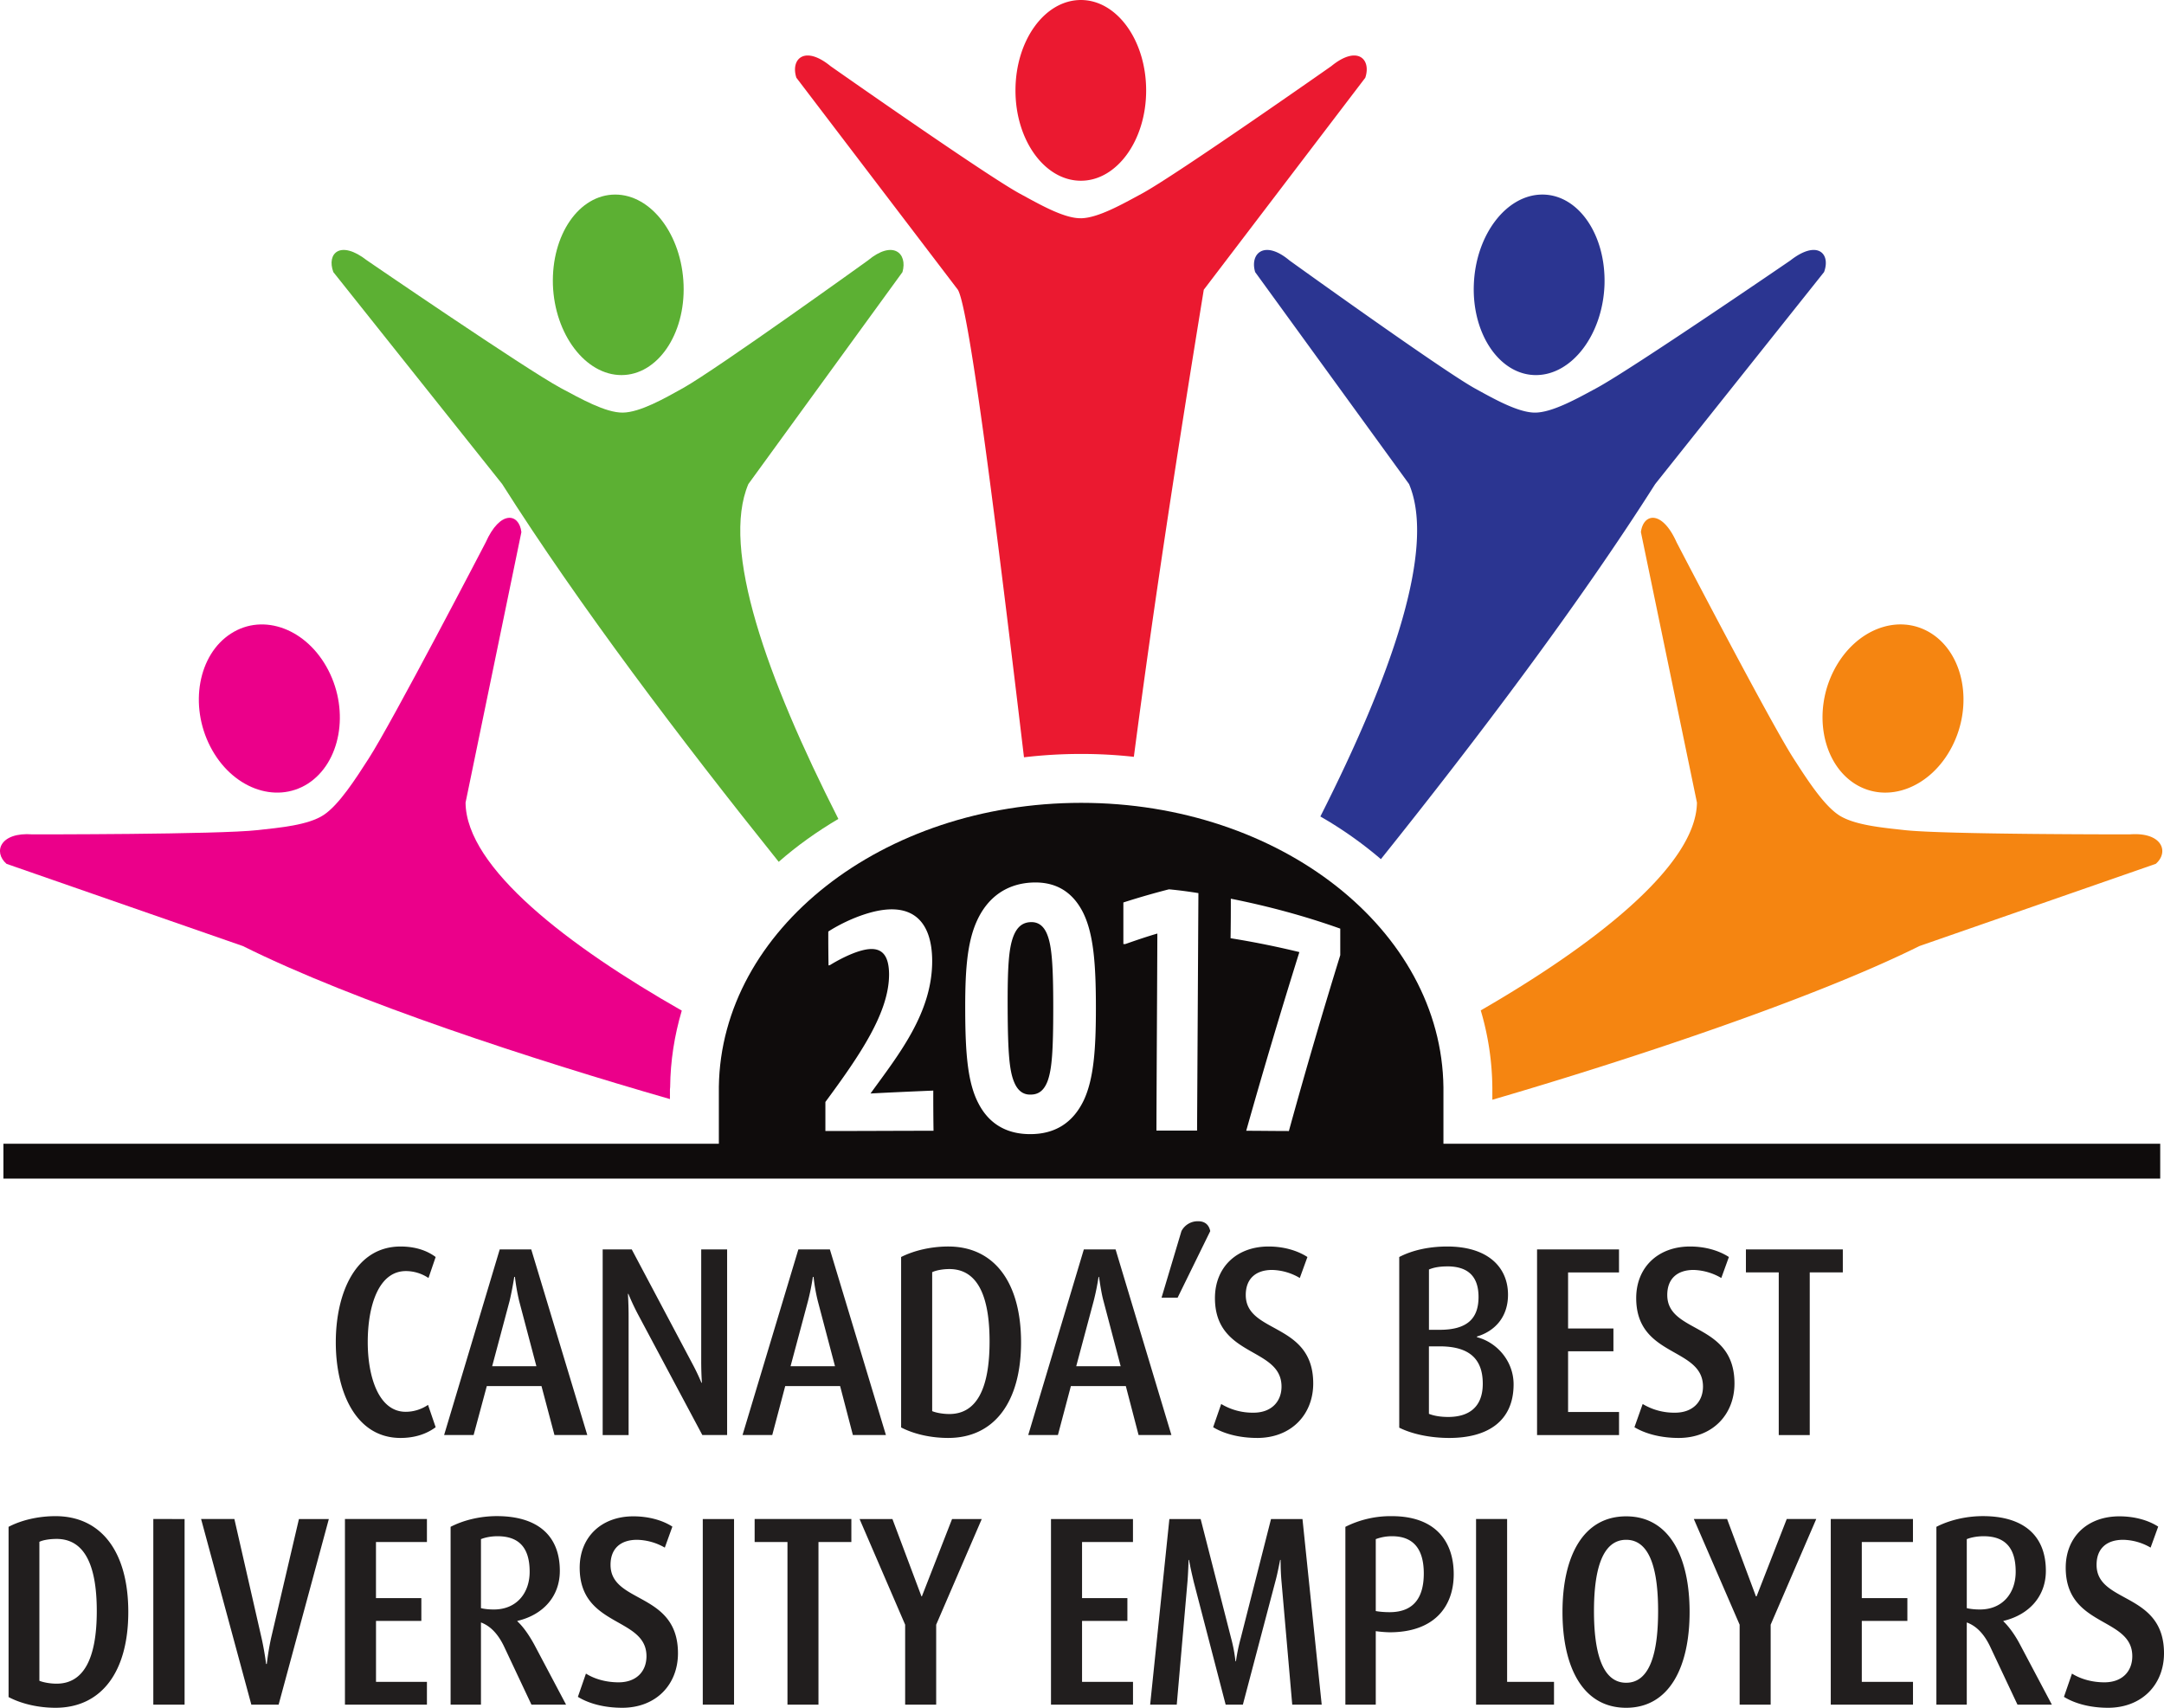 <svg xmlns="http://www.w3.org/2000/svg" xmlns:xlink="http://www.w3.org/1999/xlink" width="88.659" height="69.961" viewBox="0 0 70.927 55.968"><defs><clipPath id="b"><path d="M569 538h2v.828h-2zm0 0"/></clipPath><clipPath id="c"><path d="M581 538h3v.828h-3zm0 0"/></clipPath><clipPath id="d"><path d="M582 538h2v.828h-2zm0 0"/></clipPath><clipPath id="e"><path d="M576 538h2v.828h-2zm0 0"/></clipPath><clipPath id="f"><path d="M577 538h2v.828h-2zm0 0"/></clipPath><clipPath id="g"><path d="M581 538h1v.828h-1zm0 0"/></clipPath><clipPath id="h"><path d="M578 538h1v.828h-1zm0 0"/></clipPath><clipPath id="i"><path d="M549 289h1v1h-1zm0 0"/></clipPath><clipPath id="j"><path d="M514.227 263.172a8 8 0 0 0-8 8v55.812a8 8 0 0 0 8 8h55.812c4.422 0 8-3.582 8-8v-55.812c0-4.418-3.578-8-8-8zm0 0"/></clipPath><clipPath id="l"><path d="M630 316h1v1h-1zm0 0"/></clipPath><clipPath id="m"><path d="m624.074 306.125-4.511 5.152v14.653h10.085c.192-.973.434-2.23.512-2.739.098-.628-1.183-11.074-1.933-17.066zm0 0"/></clipPath><clipPath id="n"><path d="M630 318h1v1h-1zm0 0"/></clipPath><clipPath id="o"><path d="m624.074 306.125-4.511 5.152v14.653h10.085c.192-.973.434-2.23.512-2.739.098-.628-1.183-11.074-1.933-17.066zm0 0"/></clipPath><clipPath id="p"><path d="M630 320h1v2h-1zm0 0"/></clipPath><clipPath id="q"><path d="m624.074 306.125-4.511 5.152v14.653h10.085c.192-.973.434-2.23.512-2.739.098-.628-1.183-11.074-1.933-17.066zm0 0"/></clipPath><clipPath id="r"><path d="M630 311h1v2h-1zm0 0"/></clipPath><clipPath id="s"><path d="m624.074 306.125-4.511 5.152v14.653h10.085c.192-.973.434-2.23.512-2.739.098-.628-1.183-11.074-1.933-17.066zm0 0"/></clipPath><clipPath id="t"><path d="M630 310h1v1h-1zm0 0"/></clipPath><clipPath id="u"><path d="M630.988 306.125c.18.934.489 2.566.672 3.766.274 1.773.469 6.273.469 8.867s.473 2.457.473 4.094c0 1.082.21 2.347.347 3.078h2.176v-19.805zm0 0"/></clipPath><clipPath id="v"><path d="M630 322h1v1h-1zm0 0"/></clipPath><clipPath id="w"><path d="M630.988 306.125c.18.934.489 2.566.672 3.766.274 1.773.469 6.273.469 8.867s.473 2.457.473 4.094c0 1.082.21 2.347.347 3.078h2.176v-19.805zm0 0"/></clipPath><clipPath id="x"><path d="M630 318h1v2h-1zm0 0"/></clipPath><clipPath id="y"><path d="M630.988 306.125c.18.934.489 2.566.672 3.766.274 1.773.469 6.273.469 8.867s.473 2.457.473 4.094c0 1.082.21 2.347.347 3.078h2.176v-19.805zm0 0"/></clipPath><clipPath id="z"><path d="M630 320h1v3h-1zm0 0"/></clipPath><clipPath id="A"><path d="M630.988 306.125c.18.934.489 2.566.672 3.766.274 1.773.469 6.273.469 8.867s.473 2.457.473 4.094c0 1.082.21 2.347.347 3.078h2.176v-19.805zm0 0"/></clipPath><clipPath id="B"><path d="M564 133h1v1h-1zm0 0"/></clipPath><clipPath id="C"><path d="M514.227 103.441a8 8 0 0 0-8 8v55.813a8 8 0 0 0 8 8h55.812c4.422 0 8-3.582 8-8V111.44c0-4.418-3.578-8-8-8zm0 0"/></clipPath></defs><use xlink:href="#a" width="100%" height="100%" x="402.522" y="302.333" style="fill:#fff;fill-opacity:1" transform="matrix(1.7 0 0 1.7 -1248.74 -967.64)"/><path d="M20.413 13.522c-.564.007-1.39-.462-2.035-.806-1.164-.63-6.347-4.18-6.347-4.18-.879-.688-1.333-.234-1.106.38l5.535 6.948c2.51 3.961 5.871 8.397 9.063 12.38.6-.527 1.26-.996 1.955-1.406-2.357-4.641-3.85-8.85-2.95-10.974l5.051-6.947c.176-.615-.308-1.069-1.135-.38 0 0-4.934 3.55-6.054 4.18-.615.343-1.413.797-1.977.805m-.044-1.23c1.179 0 2.094-1.333 2.036-2.958-.059-1.64-1.062-2.958-2.24-2.958-1.187 0-2.094 1.318-2.043 2.958.058 1.625 1.069 2.958 2.247 2.958" style="fill:#5cb033;fill-opacity:1;fill-rule:evenodd;stroke:none"/><path d="M35.428 7.152c-.563.008-1.376-.468-2.013-.812-1.135-.622-6.193-4.173-6.193-4.173-.85-.696-1.318-.234-1.12.38l5.293 6.948c.38.637 1.288 7.943 2.167 15.323a16 16 0 0 1 1.874-.11c.57 0 1.15.03 1.727.095.652-4.97 1.377-9.7 2.292-15.308l5.293-6.947c.205-.615-.264-1.077-1.113-.381 0 0-5.059 3.55-6.2 4.173-.638.344-1.443.805-2.007.813m0-1.23c1.179 0 2.138-1.325 2.138-2.958 0-1.64-.959-2.965-2.138-2.965-1.186 0-2.145 1.325-2.145 2.965 0 1.633.96 2.958 2.145 2.958" style="fill:#eb1930;fill-opacity:1;fill-rule:evenodd;stroke:none"/><path d="M10.61 26.707c-.505.336-1.442.417-2.16.497-1.295.147-7.386.14-7.386.14-1.062-.081-1.296.578-.85.966l7.746 2.694c3.675 1.83 9.547 3.734 13.998 5.015v-.315l.007-.08c.008-.85.14-1.692.381-2.504-3.704-2.109-7.065-4.671-7.087-6.816l1.83-8.866c-.073-.622-.695-.732-1.17.337 0 0-3.068 5.9-3.837 7.087-.424.659-.966 1.508-1.471 1.845m-.52-1.025c1.069-.689 1.369-2.358.673-3.712-.695-1.354-2.123-1.896-3.192-1.208-1.076.688-1.376 2.35-.68 3.704s2.13 1.896 3.199 1.216" style="fill:#eb008a;fill-opacity:1;fill-rule:evenodd;stroke:none"/><path d="M50.297 13.522c.564.007 1.398-.462 2.035-.806 1.164-.63 6.348-4.18 6.348-4.18.878-.688 1.332-.234 1.105.38l-5.535 6.948c-2.496 3.932-5.82 8.332-8.99 12.292a13 13 0 0 0-1.984-1.398c2.328-4.598 3.8-8.785 2.907-10.894l-5.044-6.947c-.183-.615.307-1.069 1.127-.38 0 0 4.934 3.55 6.054 4.18.623.343 1.42.797 1.977.805m.044-1.23c-1.179 0-2.094-1.333-2.035-2.958.058-1.64 1.069-2.958 2.247-2.958 1.179 0 2.087 1.318 2.036 2.958-.059 1.625-1.062 2.958-2.248 2.958" style="fill:#2b3591;fill-opacity:1;fill-rule:evenodd;stroke:none"/><path d="M60.26 26.707c.506.336 1.443.417 2.16.497 1.304.147 7.387.14 7.387.14 1.062-.081 1.296.578.85.966l-7.746 2.694c-3.507 1.742-9.576 3.748-13.998 5.037v-.388a9.2 9.2 0 0 0-.38-2.54c3.616-2.087 7.057-4.708 7.086-6.809l-1.837-8.866c.08-.622.695-.732 1.171.337 0 0 3.068 5.9 3.836 7.087.425.659.967 1.508 1.472 1.845m.527-1.025c-1.069-.688-1.376-2.358-.68-3.712s2.122-1.896 3.198-1.208c1.07.688 1.37 2.35.674 3.704s-2.123 1.897-3.192 1.216" style="fill:#f58511;fill-opacity:1;fill-rule:evenodd;stroke:none"/><path d="M47.31 37.483v-1.845c-.058-5.161-5.351-9.327-11.874-9.327-6.516 0-11.802 4.159-11.875 9.305v1.867H.112v1.142h70.691v-1.142zm0 0" style="fill:#0f0c0c;fill-opacity:1;fill-rule:evenodd;stroke:none"/><path d="M13.129 47.125c-1.479 0-2.123-1.53-2.123-3.134 0-1.61.644-3.14 2.123-3.14.468 0 .856.124 1.15.344l-.235.688a1.34 1.34 0 0 0-.74-.227c-.907 0-1.251 1.164-1.251 2.328 0 1.135.358 2.284 1.244 2.284.293 0 .55-.102.732-.227l.25.732c-.294.22-.682.352-1.15.352m3.887-4.488a7 7 0 0 1-.139-.79h-.022c-.029.197-.095.548-.153.79l-.571 2.138h1.45zm1.157 4.393-.425-1.604h-1.793l-.432 1.604h-.967l1.823-6.084h1.033l1.837 6.084zm4.847 0-2.124-3.983a8 8 0 0 1-.3-.644h-.015c.015.263.022.512.022.732v3.895h-.85v-6.084h.953l1.984 3.74a7 7 0 0 1 .3.63h.015a11 11 0 0 1-.022-.71v-3.66h.849v6.084zm3.784-4.393a6 6 0 0 1-.139-.79h-.022a8 8 0 0 1-.16.79l-.572 2.138h1.457zm1.15 4.393-.418-1.604h-1.8l-.425 1.604h-.974l1.83-6.084H27.2l1.837 6.084zm3.162-5.44c-.22 0-.446.044-.563.103v4.553c.117.051.344.095.563.095.879 0 1.318-.805 1.318-2.379s-.44-2.372-1.318-2.372m-.036 5.535c-.55 0-1.106-.117-1.545-.344v-5.586c.44-.22.996-.344 1.545-.344 1.508 0 2.386 1.178 2.386 3.14 0 1.955-.878 3.134-2.386 3.134m5.088-4.488c-.066-.234-.117-.593-.147-.79h-.015a8 8 0 0 1-.16.79l-.572 2.138h1.457zm1.15 4.393-.418-1.604h-1.801l-.425 1.604h-.973l1.823-6.084h1.04l1.83 6.084zm1.28-4.503h-.527l.652-2.181a.6.6 0 0 1 .549-.323c.249 0 .359.147.395.323zm2.607 4.598c-.571 0-1.084-.132-1.443-.352l.264-.761a2 2 0 0 0 1.061.285c.586 0 .916-.366.916-.856 0-1.303-2.182-.945-2.182-2.9 0-1.002.703-1.69 1.757-1.69.498 0 .944.131 1.274.344l-.25.688a1.86 1.86 0 0 0-.907-.264c-.534 0-.864.286-.864.82 0 1.281 2.211.886 2.211 2.9 0 1.017-.717 1.786-1.837 1.786m5.981-3.002h-.352v2.211c.161.066.381.103.63.103.666 0 1.135-.308 1.135-1.091 0-.835-.469-1.223-1.413-1.223m.249-2.62c-.22 0-.432.028-.6.102v1.976h.35c.901 0 1.275-.366 1.275-1.076 0-.637-.308-1.003-1.025-1.003m.066 5.623c-.637 0-1.23-.132-1.64-.337v-5.593c.424-.22.966-.344 1.574-.344 1.325 0 1.991.673 1.991 1.581 0 .732-.432 1.193-1.018 1.369v.022c.637.16 1.201.769 1.201 1.545 0 1.208-.85 1.757-2.108 1.757m2.877-.095v-6.084h2.686v.754h-1.669v1.837h1.486v.747h-1.486v1.991h1.67v.755zm4.642.095c-.572 0-1.084-.132-1.45-.352l.27-.761a2 2 0 0 0 1.062.285c.586 0 .915-.366.915-.856 0-1.303-2.189-.945-2.189-2.9 0-1.002.71-1.69 1.764-1.69.498 0 .945.131 1.274.344l-.249.688a1.9 1.9 0 0 0-.907-.264c-.535 0-.864.286-.864.82 0 1.281 2.203.886 2.203 2.9 0 1.017-.717 1.786-1.83 1.786m4.297-5.425v5.33H58.3V41.7h-1.076v-.754H60.4v.754zM1.855 50.434c-.22 0-.447.036-.564.095v4.554c.117.05.344.095.564.095.878 0 1.317-.806 1.317-2.38q0-2.362-1.317-2.364m-.037 5.534c-.549 0-1.105-.124-1.537-.351v-5.579c.432-.226.988-.35 1.537-.35 1.508 0 2.387 1.178 2.387 3.14s-.879 3.14-2.387 3.14m3.207-6.186H6.05v6.084H5.025zm4.107 6.084h-.894l-1.647-6.084h1.091l.893 3.91c.059.263.117.6.147.841h.022a9 9 0 0 1 .139-.841l.915-3.91h.98zm2.174 0v-6.084h2.687v.754h-1.67v1.838h1.487v.747h-1.486v1.998h1.669v.747zm5-5.52c-.198 0-.395.036-.542.095v2.262c.118.03.271.044.425.044.732 0 1.171-.527 1.171-1.237 0-.79-.351-1.164-1.054-1.164m1.113 5.52-.9-1.911c-.176-.366-.418-.659-.755-.783v2.694h-.995v-5.828c.41-.212.951-.351 1.515-.351 1.31 0 2.065.615 2.065 1.794 0 .841-.55 1.442-1.391 1.64v.014c.22.205.402.49.549.754l1.047 1.977zm2.972.102c-.57 0-1.083-.131-1.45-.358l.264-.762c.315.198.703.286 1.07.286.585 0 .914-.359.914-.857 0-1.296-2.189-.937-2.189-2.899 0-1.003.71-1.684 1.757-1.684.498 0 .952.125 1.281.337l-.248.688a1.9 1.9 0 0 0-.908-.256c-.542 0-.871.286-.871.82 0 1.281 2.21.878 2.21 2.899 0 1.018-.71 1.786-1.83 1.786m2.643-6.186h1.025v6.084h-1.025zm3.792.754v5.33H25.81v-5.33h-1.076v-.754h3.17v.754zm3.858 2.709v2.62h-1.017v-2.62l-1.494-3.463h1.077l.951 2.533h.015l.989-2.533h.973zm3.763 2.621v-6.084h2.687v.754h-1.669v1.838h1.486v.747h-1.486v1.998h1.67v.747zm7.907 0-.351-4.027a8 8 0 0 1-.03-.717h-.015c-.044.212-.095.483-.16.717l-1.062 4.027h-.564l-1.047-4.027c-.058-.249-.11-.468-.154-.717h-.014c-.008.256-.022.549-.037.717l-.351 4.027h-.872l.63-6.084h1.025l.996 3.895a5 5 0 0 1 .146.769h.015a6 6 0 0 1 .16-.77l.99-3.894h1.031l.63 6.084zm3.272-5.52a1.5 1.5 0 0 0-.534.095v2.357c.11.022.285.037.454.037.834 0 1.12-.534 1.12-1.267 0-.754-.3-1.222-1.04-1.222m-.08 3.148a4 4 0 0 1-.454-.037v2.409h-.996v-5.828a3.3 3.3 0 0 1 1.523-.35c1.428 0 2.028.826 2.028 1.902 0 1.062-.637 1.904-2.101 1.904m2.833 2.372v-6.084h1.018v5.337h1.537v.747zm4.92-5.403c-.806 0-1.055 1.04-1.055 2.335 0 1.303.25 2.35 1.055 2.35s1.047-1.047 1.047-2.35c0-1.295-.242-2.335-1.047-2.335m0 5.505c-1.435 0-2.087-1.354-2.087-3.14s.652-3.134 2.087-3.134c1.427 0 2.079 1.347 2.079 3.134s-.652 3.14-2.08 3.14m4.737-2.723v2.62h-1.017v-2.62l-1.501-3.463h1.09l.945 2.533h.022l.988-2.533h.967zm1.97 2.621v-6.084h2.694v.754h-1.677v1.838h1.494v.747h-1.494v1.998H62.7v.747zm5.007-5.52c-.198 0-.403.036-.549.095v2.262c.125.03.278.044.432.044.732 0 1.171-.527 1.171-1.237 0-.79-.351-1.164-1.054-1.164m1.113 5.52-.9-1.911c-.176-.366-.418-.659-.762-.783v2.694h-.996v-5.828c.41-.212.96-.351 1.523-.351 1.31 0 2.065.615 2.065 1.794 0 .841-.557 1.442-1.391 1.64v.014c.212.205.402.49.541.754l1.047 1.977zm2.965.102c-.564 0-1.076-.131-1.442-.358l.263-.762c.315.198.703.286 1.062.286.585 0 .915-.359.915-.857 0-1.296-2.182-.937-2.182-2.899 0-1.003.703-1.684 1.757-1.684.498 0 .945.125 1.274.337l-.249.688a1.85 1.85 0 0 0-.9-.256c-.542 0-.871.286-.871.82 0 1.281 2.21.878 2.21 2.899 0 1.018-.717 1.786-1.837 1.786" style="fill:#211e1e;fill-opacity:1;fill-rule:nonzero;stroke:none"/><path d="M30.597 37.058c-1.18 0-2.358.008-3.544.008v-.952c1.128-1.53 2.094-2.935 2.087-4.195-.008-.688-.293-.922-.871-.776-.498.125-1.062.483-1.062.483-.022.008-.037.008-.051.015q-.01-.55-.008-1.112s.564-.381 1.303-.6c1.428-.425 2.094.24 2.102 1.551.007 1.713-1.099 3.082-2.021 4.356.688-.036 1.369-.066 2.057-.095q-.002.66.008 1.318m3.719-6.45c-.118-.286-.308-.403-.55-.388-.263.015-.439.168-.556.476-.146.395-.19.973-.183 2.393s.058 2.006.212 2.372c.117.286.3.418.542.41.264 0 .44-.139.556-.446.14-.388.184-.974.184-2.409 0-1.442-.052-2.042-.205-2.408m1.2 5.461c-.366.754-.966 1.098-1.75 1.098-.79 0-1.354-.351-1.69-.995-.36-.674-.433-1.648-.44-2.98s.051-2.291.388-3.024c.352-.768.966-1.193 1.757-1.244.805-.051 1.362.293 1.706.959.359.703.432 1.72.432 3.148 0 1.332-.066 2.328-.403 3.038m2.387.981c.007-2.152.022-4.305.03-6.457-.352.103-.696.22-1.048.344h-.066v-1.362a26 26 0 0 1 1.494-.431c.322.029.644.073.966.124l-.044 7.782zm2.43-6.303q.01-.648.008-1.296c1.215.242 2.416.564 3.587.981v.871c-.542 1.75-1.113 3.69-1.684 5.762-.46 0-.93-.008-1.398-.008a211 211 0 0 1 1.742-5.856 29 29 0 0 0-2.254-.454" style="fill:#fff;fill-opacity:1;fill-rule:nonzero;stroke:none"/><g clip-path="url(#b)" style="clip-rule:nonzero" transform="matrix(1.7 0 0 1.7 -1248.74 -967.64)"><path d="M570.492 538.848c.008 0 .008.011.008.023a21 21 0 0 1-.965.906c-.039.036-.09.102-.156.09-.031-.027.02-.058.031-.07.063-.063.149-.11.223-.172.18-.164.371-.336.559-.504q.159-.134.3-.273" style="fill:#b88505;fill-opacity:1;fill-rule:evenodd;stroke:none"/></g><g clip-path="url(#c)" style="clip-rule:nonzero" transform="matrix(1.7 0 0 1.7 -1248.74 -967.64)"><path d="M582.41 539.07v.13c.031.015.047-.044.067-.071.226.152.425.328.636.492-.066.066-.176.09-.258.137-.335-.285-.656-.582-1.007-.848.078-.035.172-.078.254-.062.043.011.113.074.164.109.054.04.101.094.144.113" style="fill:#b88505;fill-opacity:1;fill-rule:evenodd;stroke:none"/></g><g clip-path="url(#d)" style="clip-rule:nonzero" transform="matrix(1.7 0 0 1.7 -1248.74 -967.64)"><path d="M583.434 539.488c-.059.055-.125.13-.23.106-.048-.012-.11-.102-.165-.157-.125-.105-.21-.183-.34-.296-.078-.07-.18-.118-.144-.23.039 0 .078-.048.125-.04.05 0 .156.106.203.145.183.144.41.324.55.472" style="fill:#b88505;fill-opacity:1;fill-rule:evenodd;stroke:none"/></g><g clip-path="url(#e)" style="clip-rule:nonzero" transform="matrix(1.7 0 0 1.7 -1248.74 -967.64)"><path d="M577.89 538.887a8 8 0 0 1-.374.332c-.043.03-.102.082-.137.093-.063.024-.14.02-.211.032-.063.008-.125.027-.195.039-.032-.012.02-.047.02-.051a1.5 1.5 0 0 1 .32-.29c.058-.042.132-.12.183-.136.063-.02.137-.004.203-.008.063-.004.125-.015.192-.012" style="fill:#b88505;fill-opacity:1;fill-rule:evenodd;stroke:none"/></g><g clip-path="url(#f)" style="clip-rule:nonzero" transform="matrix(1.7 0 0 1.7 -1248.74 -967.64)"><path d="M578.46 538.906c-.147.145-.347.239-.522.36-.082-.004-.133.015-.22.008.055-.07.15-.133.243-.204.09-.066.18-.136.27-.183.042-.023.16.027.23.02" style="fill:#b88505;fill-opacity:1;fill-rule:evenodd;stroke:none"/></g><g clip-path="url(#g)" style="clip-rule:nonzero" transform="matrix(1.7 0 0 1.7 -1248.74 -967.64)"><path d="M581.934 539.148a.5.5 0 0 1-.133.051c-.047.008-.121.031-.156.028-.055-.008-.13-.086-.184-.125-.066-.051-.125-.09-.176-.13.106-.019.215-.038.34-.035q.159.106.309.211" style="fill:#b88505;fill-opacity:1;fill-rule:evenodd;stroke:none"/></g><g clip-path="url(#h)" style="clip-rule:nonzero" transform="matrix(1.7 0 0 1.7 -1248.74 -967.64)"><path d="M578.86 538.965c-.083.098-.184.16-.29.242-.039.027-.058.07-.11.086-.015-.031.036-.055.06-.086.046-.05.082-.102.136-.152.024-.028.04-.059.059-.07a.16.16 0 0 1 .144-.02" style="fill:#b88505;fill-opacity:1;fill-rule:evenodd;stroke:none"/></g><g clip-path="url(#i)" style="clip-rule:nonzero" transform="matrix(1.7 0 0 1.7 -1248.74 -967.64)"><g clip-path="url(#j)" style="clip-rule:nonzero"><use xlink:href="#k" width="100%" height="100%" x="549.032" y="289.364" style="fill:#211e1e;fill-opacity:1"/></g></g><g clip-path="url(#l)" style="clip-rule:nonzero" transform="matrix(1.7 0 0 1.7 -1248.74 -967.64)"><g clip-path="url(#m)" style="clip-rule:nonzero"><path d="M631.281 316.363c.043.047-.03.07-.062.082-.2.031-.442.035-.657.047-.039 0-.078.012-.109 0 .016-.023.05-.023.074-.027.118-.024.27-.04.387-.047.09-.008.172-.031.254-.04.04-.003.086 0 .113-.015" style="fill:#fff;fill-opacity:1;fill-rule:evenodd;stroke:none"/></g></g><g clip-path="url(#n)" style="clip-rule:nonzero" transform="matrix(1.7 0 0 1.7 -1248.74 -967.64)"><g clip-path="url(#o)" style="clip-rule:nonzero"><path d="M630.93 318.68v-.207h.18v.168a.5.5 0 0 1-.028.199.22.22 0 0 1-.152.125v-.09q.087-.04.086-.152v-.043zm0 0" style="fill:#fff;fill-opacity:1;fill-rule:nonzero;stroke:none"/></g></g><g clip-path="url(#p)" style="clip-rule:nonzero" transform="matrix(1.7 0 0 1.7 -1248.74 -967.64)"><g clip-path="url(#q)" style="clip-rule:nonzero"><path d="M630.7 321.184h.269a.5.5 0 0 0-.028-.184q-.029-.063-.105-.062c-.094 0-.137.07-.137.207zm.527.16h-.528v.082q0 .241.13.242.116 0 .14-.195h.242q-.017.375-.379.375-.257 0-.344-.18-.058-.117-.058-.375-.001-.252.074-.375.094-.165.34-.164.222.002.308.144.076.121.075.383zm0 0" style="fill:#fff;fill-opacity:1;fill-rule:nonzero;stroke:none"/></g></g><g clip-path="url(#r)" style="clip-rule:nonzero" transform="matrix(1.7 0 0 1.7 -1248.74 -967.64)"><g clip-path="url(#s)" style="clip-rule:nonzero"><path d="M630.7 312.063c.097-.243.273-.43.53-.43.22 0 .356.14.356.34 0 .265-.2.433-.777.777v.004c.097-.004.535-.031.625-.04l-.102.216a9 9 0 0 0-.57 0c-.047 0-.106.004-.157.011l-.097.008c-.012 0-.02-.011-.02-.023 0-.02.008-.023.078-.066.25-.149.84-.516.84-.942 0-.129-.074-.234-.191-.234-.207 0-.297.285-.34.433zm0 0" style="fill:#fff;fill-opacity:1;fill-rule:nonzero;stroke:none"/></g></g><g clip-path="url(#t)" style="clip-rule:nonzero" transform="matrix(1.7 0 0 1.7 -1248.74 -967.64)"><g clip-path="url(#u)" style="clip-rule:nonzero"><path d="M629.84 310.195c.156-.043.324-.136.515-.125.012.004.004-.015.016-.011.094-.004.168.004.274.008-.079.035-.165.043-.258.066q-.01.019-.043.02c-.008 0 0 .015-.004.015-.032 0-.047.012-.075.008-.027.031-.074.047-.125.059-.062.054-.148.082-.234.11q-.004.006.004.007c-.035.02-.078.055-.113.02-.043-.04-.04-.145-.035-.22-.086-.015-.164.032-.223.071-.047-.023-.059-.094-.059-.148.082-.02.176-.055.27-.032.043.04.09.075.09.153m.472-.031h.02q.001-.006.008-.012c-.012 0-.02.008-.027.012" style="fill:#fff;fill-opacity:1;fill-rule:evenodd;stroke:none"/></g></g><g clip-path="url(#v)" style="clip-rule:nonzero" transform="matrix(1.7 0 0 1.7 -1248.74 -967.64)"><g clip-path="url(#w)" style="clip-rule:nonzero"><path d="M630.906 322.664c0-.008.016-.008.024-.012-.309.012-.653.024-1.02.043l-.074.004c-.035 0-.066.008-.098 0-.129.008-.258.012-.387.02l-.351.023c-.242.016-.492.035-.746.047-.13.008-.258.012-.39.024-.134.008-.266.004-.4.015l-.386.024c-.133.004-.262.015-.39.023-.266.02-.528.027-.794.035l-.382.012c-.254.004-.504.008-.77.008l-.41.012c-.254.004-.512-.004-.758 0a6 6 0 0 1-.262-.008c-.253-.012-.527-.004-.793-.008a18 18 0 0 1-1.042-.051 7 7 0 0 1-.512-.04 16 16 0 0 1-.488-.05c-.317-.04-.61-.094-.915-.14.02-.009.051-.005.075 0 .164.015.34.038.511.054.508.05 1.063.07 1.547.09" style="fill:#fff;fill-opacity:1;fill-rule:evenodd;stroke:none"/></g></g><g clip-path="url(#x)" style="clip-rule:nonzero" transform="matrix(1.7 0 0 1.7 -1248.74 -967.64)"><g clip-path="url(#y)" style="clip-rule:nonzero"><path d="M630.52 319.555v-.266a.3.3 0 0 1-.133.066c-.078.028-.125.043-.145.055q-.076.047-.078.164 0 .176.149.176.08 0 .144-.059a.17.17 0 0 0 .063-.136m-.336-.422h-.164q0-.18.082-.262t.265-.082q.206-.001.278.11c.027.039.039.105.039.19v.579q-.001.082.05.082c.016 0 .028 0 .04-.012v.121q-.059.007-.094.008-.07 0-.094-.015-.047-.029-.055-.121h-.004a.3.3 0 0 1-.109.11.27.27 0 0 1-.14.042q-.282 0-.282-.305-.002-.227.196-.285l.218-.066q.077-.024.102-.059.016-.022.015-.097.001-.153-.168-.153-.175 0-.175.203zm0 0" style="fill:#fff;fill-opacity:1;fill-rule:nonzero;stroke:none"/></g></g><g clip-path="url(#z)" style="clip-rule:nonzero" transform="matrix(1.7 0 0 1.7 -1248.74 -967.64)"><g clip-path="url(#A)" style="clip-rule:nonzero"><path d="M629.621 322.164v-.2a.4.4 0 0 0 .07.005q.129.001.141-.145l-.29-1.043h.278l.157.72h.004l.132-.72h.266l-.25.973q-.07.265-.14.336t-.258.074zm0 0" style="fill:#fff;fill-opacity:1;fill-rule:nonzero;stroke:none"/></g></g><g clip-path="url(#B)" style="clip-rule:nonzero" transform="matrix(1.7 0 0 1.7 -1248.74 -967.64)"><g clip-path="url(#C)" style="clip-rule:nonzero"><use xlink:href="#D" width="100%" height="100%" x="564.019" y="133.668" style="fill:#fff;fill-opacity:1"/></g></g></svg>